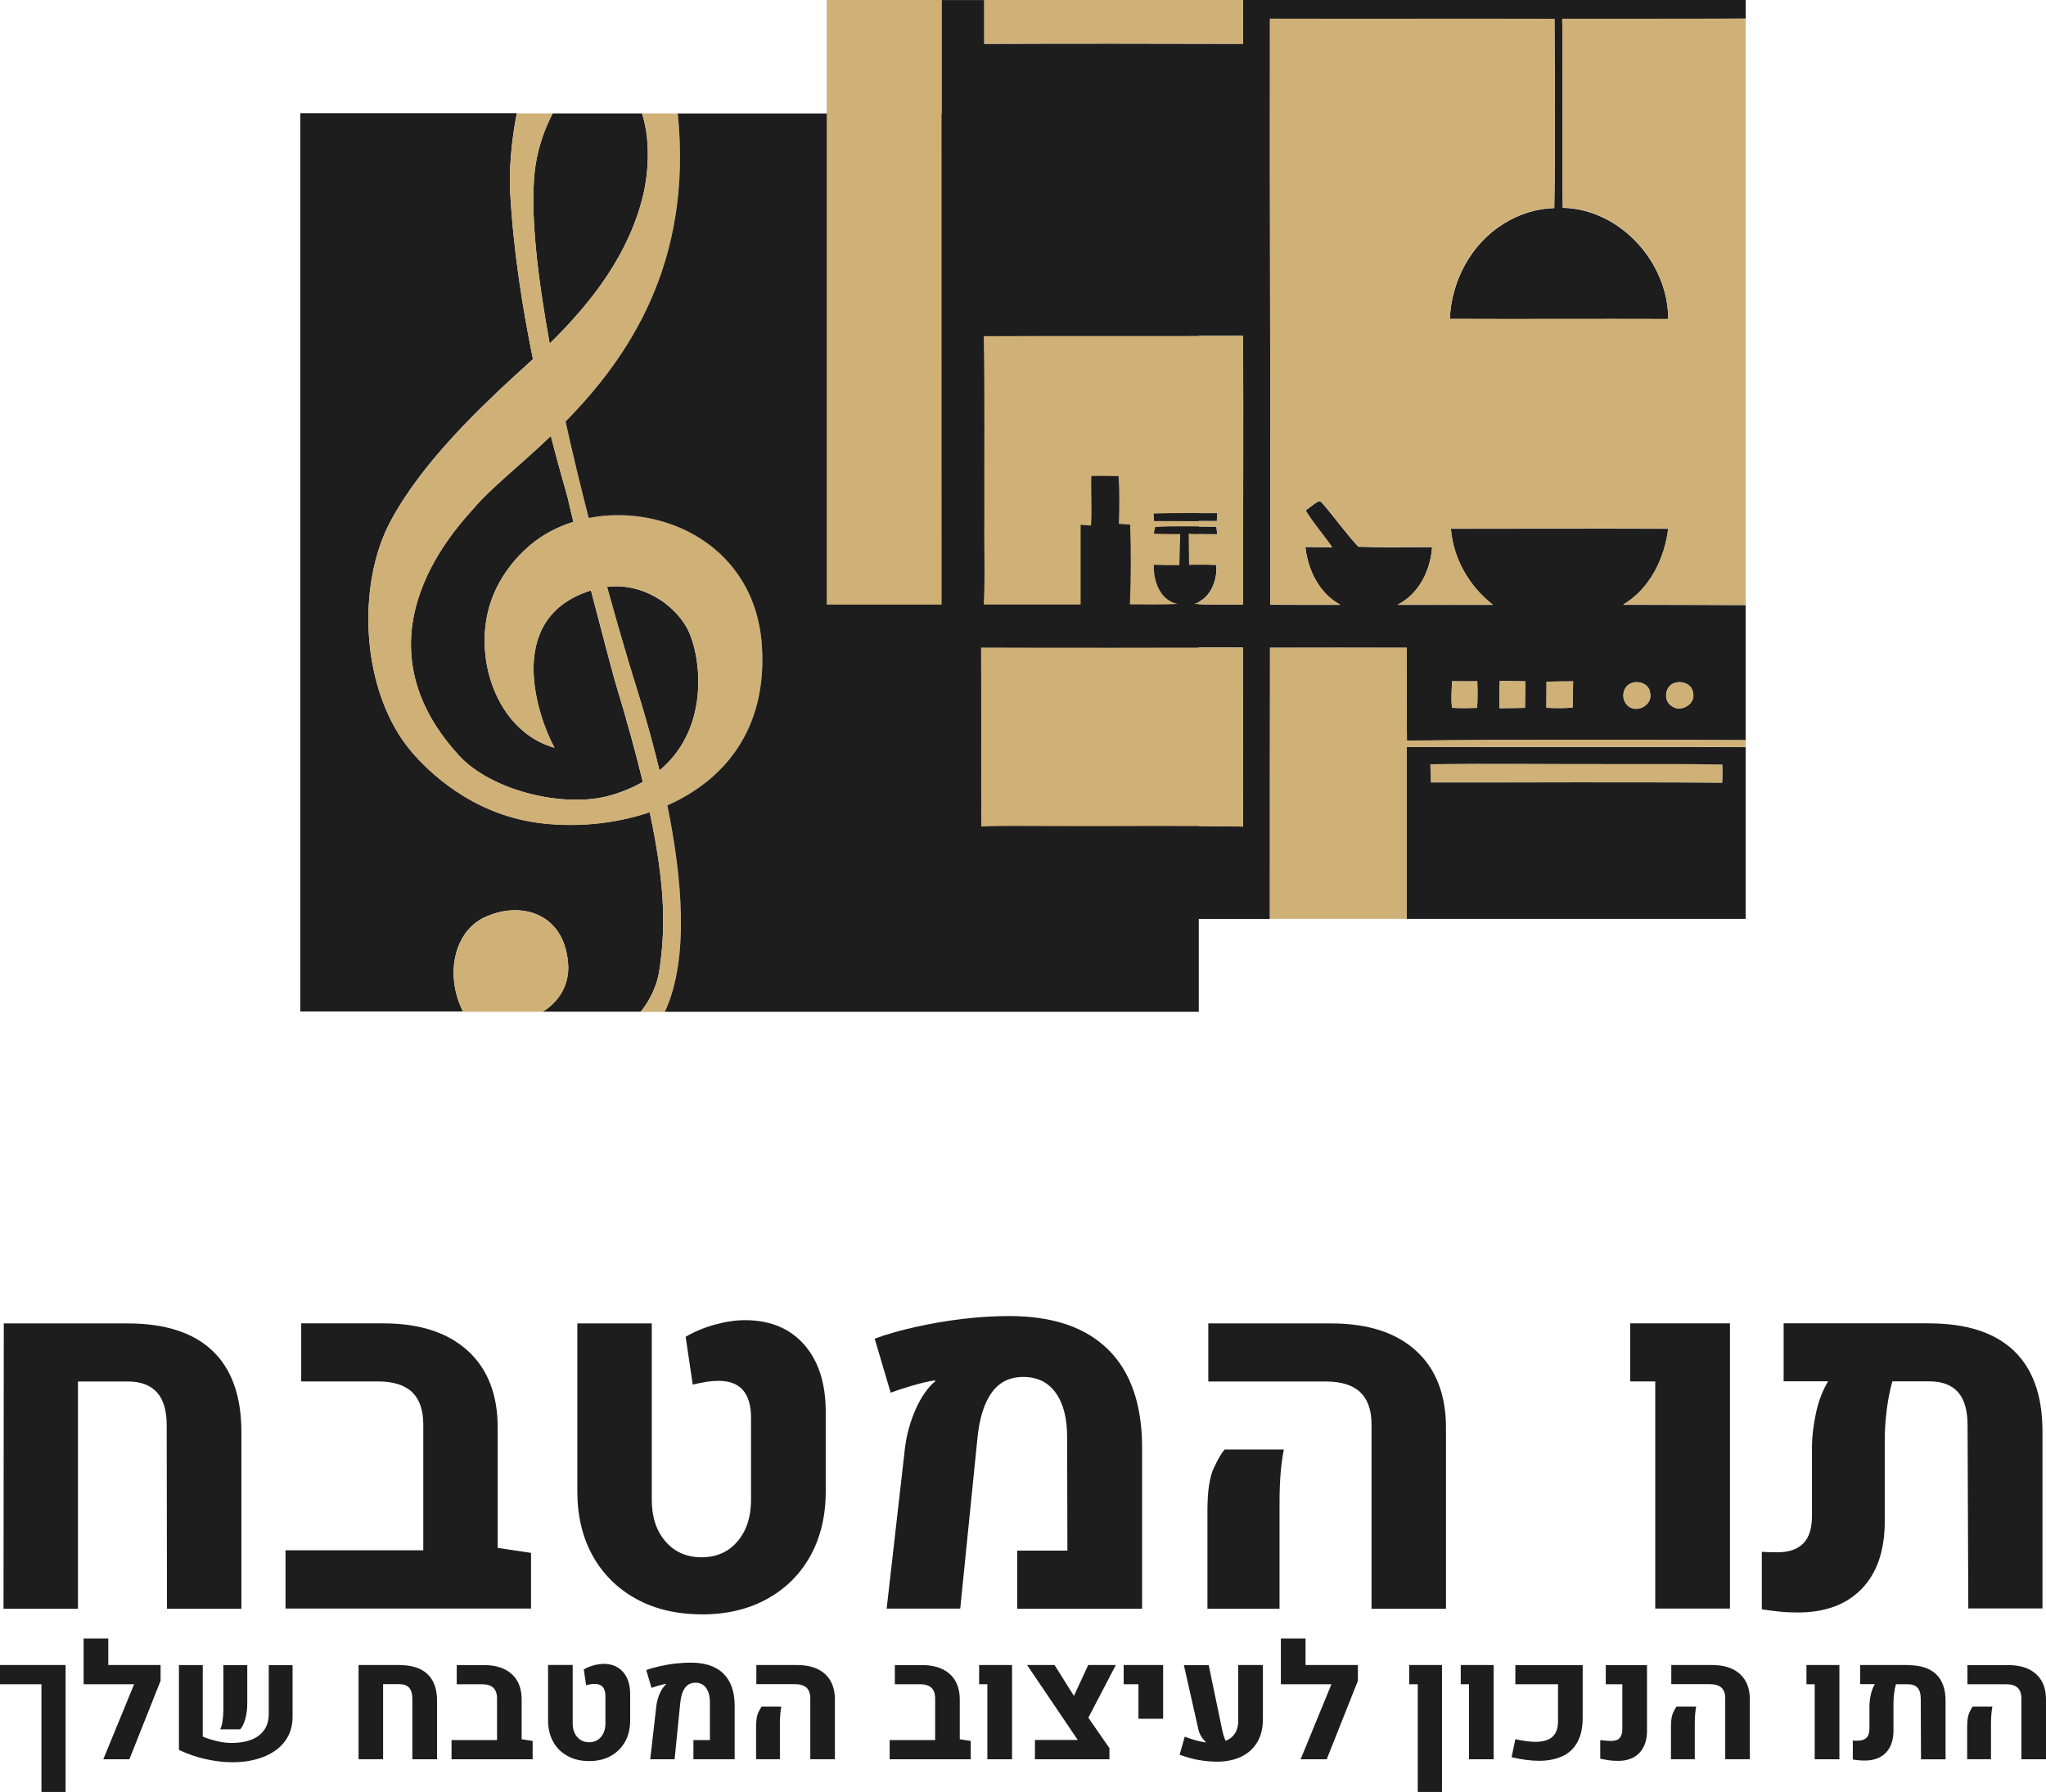 <svg xmlns="http://www.w3.org/2000/svg" id="Layer_2" data-name="Layer 2" viewBox="0 0 307.57 269.42"><defs><style>      .cls-1 {        fill: #1d1d1e;      }      .cls-2 {        fill: #cfb076;      }    </style></defs><g id="Layer_1-2" data-name="Layer 1"><g><g><path class="cls-1" d="M72.86,137.92c5.14-2.46,11.89-.86,12.53,6.85.3,3.6-1.68,6.03-3.8,7.34h14.73c1.45-1.82,2.48-3.98,2.81-6.3.83-5.73,1.05-11.92-1.46-23.71-5.55,1.89-11.66,2.32-17,1.57-9.85-1.39-16.29-7.69-18.85-10.71-7.51-8.87-8.33-24.85-3.11-34.6,4.78-8.92,13.48-17.19,20.89-23.89.17-.16.35-.32.52-.48-1.55-7.54-2.96-16.36-3.43-25.15-.17-3.16.15-7.54,1-11.82h-32.55v135.07h24.46c-2.73-5.44-1.43-11.95,3.25-14.19Z"></path><path class="cls-1" d="M80.36,26c-.64,6.3.45,15.65,2.27,25.65,6.42-6.28,12.02-13.59,14.11-22.54.53-2.26,1.25-7.47-.23-12.06h-13.42c-1.39,2.61-2.41,5.75-2.73,8.95Z"></path><path class="cls-1" d="M88.85,88.77c-13.44,4.18-7.78,19.55-5.49,23.66-8.73-2.43-12.57-13.86-9.42-22.4,1.19-3.21,3.37-6.09,5.88-8.17,1.86-1.54,4.04-2.67,6.38-3.4-.42-1.7-.72-2.94-.82-3.43-.11-.57-1.2-4.1-2.58-9.48-4.71,4.5-9.06,7.9-11.41,10.67-2.08,2.46-18.98,19.28-2.4,37.37,4.89,5.33,15.88,7.99,22.78,6,1.86-.54,3.46-1.23,4.86-2.03-1.04-4.3-2.4-9.26-4.16-15.06-.25-.82-1.96-7.27-3.64-13.74Z"></path><path class="cls-1" d="M103.27,94.41c-2.11-3.73-6.81-6.79-12.02-6.18,1.51,5.47,2.75,9.67,3.35,11.67.72,2.4,2.74,8.5,4.54,15.94,8-6.67,6.05-18.01,4.12-21.42Z"></path><path class="cls-2" d="M100.32,121.08c8.52-3.79,15.07-11.42,14.21-24.07-1.02-14.95-14.77-21.35-26.03-19.14-1.17-4.57-2.37-9.5-3.48-14.5,9.4-9.56,19.17-23.74,16.87-46.32h-5.38c1.48,4.59.76,9.79.23,12.06-2.09,8.96-7.69,16.26-14.11,22.54-1.82-9.99-2.91-19.35-2.27-25.65.32-3.2,1.35-6.34,2.73-8.95h-5.4c-.84,4.27-1.16,8.66-1,11.82.47,8.79,1.88,17.6,3.43,25.15-.17.16-.35.32-.52.48-7.41,6.7-16.1,14.97-20.89,23.89-5.23,9.74-4.4,25.72,3.11,34.6,2.56,3.03,9,9.32,18.85,10.71,5.34.75,11.45.32,17-1.57,2.51,11.79,2.29,17.97,1.46,23.71-.33,2.32-1.36,4.47-2.81,6.3h3.62c3.71-7.97,2.58-20.25.37-31.04ZM91.78,119.59c-6.9,1.99-17.89-.67-22.78-6-16.59-18.08.32-34.91,2.4-37.37,2.35-2.77,6.7-6.17,11.41-10.67,1.38,5.37,2.47,8.91,2.58,9.48.1.49.39,1.74.82,3.43-2.34.74-4.52,1.86-6.38,3.4-2.51,2.08-4.69,4.95-5.88,8.17-3.16,8.54.68,19.97,9.42,22.4-2.29-4.11-7.96-19.49,5.49-23.66,1.68,6.47,3.39,12.91,3.64,13.74,1.75,5.8,3.11,10.75,4.16,15.06-1.4.8-3,1.49-4.86,2.03ZM99.15,115.83c-1.8-7.44-3.82-13.53-4.54-15.94-.6-2-1.84-6.2-3.35-11.67,5.21-.61,9.91,2.44,12.02,6.18,1.93,3.41,3.88,14.75-4.12,21.42Z"></path><path class="cls-1" d="M262.42,0h-75.55c0,2.2-.01,4.39-.01,6.59-12.97-.04-25.93-.05-38.9,0,.01-2.19,0-4.39,0-6.58h-6.42c0,5.68,0,11.36,0,17.05h-39.65c2.29,22.58-7.48,36.76-16.87,46.32,1.11,5.01,2.31,9.94,3.48,14.5,11.26-2.21,25.01,4.19,26.03,19.14.86,12.65-5.68,20.28-14.21,24.07,2.21,10.79,3.34,23.07-.37,31.04h80.26v-13.97h10.69c0-13.59,0-27.17.02-40.76,6.85,0,13.7-.02,20.56,0,0,4.66-.04,9.32.02,13.97,16.97-.18,33.95-.13,50.92-.07v-20.32c-6.14-.03-12.28-.03-18.42-.05,4-2.37,6.23-6.93,6.78-11.43-10.89-.05-21.78,0-32.67,0,.34,4.49,2.77,8.69,6.3,11.44-4.77,0-9.54.01-14.31,0,3.23-1.64,4.94-5.18,5.19-8.68-3.7,0-7.39.07-11.09-.05-1.77-1.91-3.31-4.04-4.98-6.05-.33-.27-.54-.87-1.03-.79-.68.41-1.28.93-1.92,1.38,1.16,1.95,2.69,3.66,3.98,5.53-1.34,0-2.69-.01-4.02-.03.39,3.46,2.08,6.99,5.25,8.69-3.51-.02-7.02.03-10.52-.03.03-29.36-.09-58.72-.05-88.07,14.26.03,28.51-.02,42.77.02.06,9.48.13,18.96-.03,28.43-2.69.07-5.34.92-7.61,2.35-4.9,3.03-7.86,8.61-8.09,14.32,10.94.05,21.89-.02,32.83.02,0-8.51-7.22-16.54-15.85-16.73-.16-9.46.07-18.94-.08-28.4,9.19-.01,18.39.01,27.58-.03V0ZM251.46,102.8c1.17-.6,2.92-.03,3.06,1.41.38,1.67-1.87,2.95-3.19,1.96-1.24-.71-1.12-2.73.13-3.38ZM245.01,102.82c1.15-.63,2.95-.05,3.05,1.4.39,1.76-1.91,3.04-3.26,1.97-1.09-.84-1.01-2.69.21-3.37ZM232.48,102.5c1.33-.05,2.66-.04,4-.06-.01,1.32-.04,2.63-.08,3.95-1.31.1-2.62.09-3.93.03.02-1.31,0-2.62.02-3.92ZM225.46,102.38c1.27.03,2.55.06,3.83.06,0,1.33-.02,2.66-.05,3.99-1.28.03-2.57.03-3.84.05,0-1.36,0-2.73.06-4.09ZM218.29,102.42c1.26.02,2.52.03,3.78.01.05,1.33.05,2.67-.02,4-1.27.03-2.53.06-3.79-.01-.12-1.33-.05-2.67.03-4ZM186.86,124.27c-2.21-.04-4.43-.06-6.64-.07v-26.84c2.21,0,4.42,0,6.62,0-.02,8.97.08,17.94.02,26.92ZM186.86,90.9c-2.22-.03-4.43.05-6.64-.06v-.35c1.94-1.01,2.76-3.42,2.64-5.55-.88-.04-1.76-.05-2.64-.04v-4.6c.92.02,1.83.03,2.75.02-.03-.28-.08-.85-.11-1.13-.88,0-1.76-.02-2.64-.03v-28.66c2.21,0,4.41,0,6.62,0,.11,13.47-.01,26.93.02,40.4Z"></path><path class="cls-2" d="M85.4,144.78c-.64-7.71-7.39-9.32-12.53-6.85-4.69,2.25-5.98,8.75-3.25,14.19h11.99c2.11-1.31,4.09-3.74,3.8-7.34Z"></path><path class="cls-2" d="M211.5,111.35c-.06-4.66-.02-9.32-.02-13.97-6.85-.02-13.7,0-20.56,0-.02,13.59-.01,27.18-.02,40.76h20.57c0-8.61,0-17.22,0-25.84,16.98,0,33.96-.03,50.94.01v-1.04c-16.97-.06-33.95-.11-50.92.07Z"></path><path class="cls-2" d="M234.93,31.21c8.64.19,15.85,8.21,15.85,16.73-10.95-.04-21.89.03-32.83-.02.24-5.71,3.19-11.29,8.09-14.32,2.28-1.44,4.92-2.28,7.61-2.35.16-9.47.09-18.95.03-28.43-14.26-.04-28.51.02-42.77-.02-.04,29.36.08,58.72.05,88.07,3.51.06,7.01.01,10.52.03-3.17-1.7-4.86-5.23-5.25-8.69,1.34.02,2.68.03,4.02.03-1.29-1.87-2.82-3.58-3.98-5.53.64-.45,1.24-.97,1.92-1.38.49-.08.71.52,1.03.79,1.66,2.01,3.21,4.14,4.98,6.05,3.69.12,7.39.04,11.09.05-.25,3.5-1.96,7.04-5.19,8.68,4.77.02,9.54,0,14.31,0-3.53-2.75-5.96-6.95-6.3-11.44,10.89,0,21.78-.05,32.67,0-.55,4.5-2.77,9.06-6.78,11.43,6.14.02,12.28.02,18.42.05V2.78c-9.19.05-18.39.02-27.58.03.15,9.46-.08,18.94.08,28.4Z"></path><path class="cls-2" d="M215.02,114.91c.02.91.03,1.83.07,2.74,14.6.02,29.21-.1,43.81.05.06-.92.08-1.84.02-2.75-5.55-.12-11.11-.05-16.66-.07-9.08.04-18.16-.11-27.24.03Z"></path><path class="cls-2" d="M147.48,97.36c.05,8.97,0,17.94.03,26.91,3.33-.15,6.66-.06,10-.07,9.78.06,19.57-.1,29.35.08.06-8.97-.03-17.94-.02-26.92-13.12.02-26.24.05-39.36,0Z"></path><path class="cls-2" d="M186.86,6.59c0-2.2,0-4.39.01-6.59h-38.91c0,2.19,0,4.39,0,6.58,12.97-.05,25.93-.03,38.9,0Z"></path><path class="cls-2" d="M141.54,0h-17.26v90.9c5.76,0,11.51,0,17.27,0-.02-30.3,0-60.6-.01-90.9Z"></path><path class="cls-2" d="M222.06,106.43c.07-1.33.07-2.67.02-4-1.27.02-2.53,0-3.78-.01-.07,1.33-.15,2.67-.03,4,1.26.08,2.53.04,3.79.01Z"></path><path class="cls-2" d="M229.29,102.44c-1.28,0-2.56-.03-3.83-.06-.05,1.36-.06,2.72-.06,4.09,1.28-.02,2.56-.01,3.84-.05.03-1.33.05-2.66.05-3.99Z"></path><path class="cls-2" d="M236.4,106.39c.04-1.32.07-2.63.08-3.95-1.34.02-2.67,0-4,.06,0,1.31,0,2.61-.02,3.92,1.31.05,2.62.06,3.93-.03Z"></path><path class="cls-2" d="M248.06,104.21c-.1-1.45-1.9-2.03-3.05-1.4-1.22.67-1.3,2.53-.21,3.37,1.35,1.07,3.65-.21,3.26-1.97Z"></path><path class="cls-2" d="M251.34,106.18c1.32.99,3.57-.3,3.19-1.96-.14-1.45-1.89-2.01-3.06-1.41-1.24.65-1.37,2.66-.13,3.38Z"></path><path class="cls-2" d="M147.88,50.55c.17,9.14.05,18.29.09,27.43-.06,4.3.14,8.61-.09,12.91,4.86.02,9.71,0,14.57,0v-11.98c.51.03,1.03.07,1.56.11.19-2.48-.04-4.97.06-7.46,1.36-.02,2.72,0,4.08.03.16,2.39.12,4.78.04,7.17.56.03,1.13.07,1.7.12.14,3.99.13,8.01-.04,12,2.39-.03,4.8.09,7.19-.09-2.64-.48-3.68-3.5-3.58-5.87,1.27.05,2.55.07,3.83.05.05-1.56.08-3.12.13-4.67-1.33,0-2.65,0-3.97-.07.05-.25.16-.74.21-.99,3.06-.18,6.15-.08,9.22-.05.03.28.08.85.11,1.13-1.44.02-2.87,0-4.3-.06.03,1.56.02,3.12.06,4.67,1.37-.04,2.75-.06,4.13.01.13,2.39-.9,5.13-3.39,5.86,2.46.16,4.92.06,7.39.09-.03-13.47.09-26.93-.02-40.4-12.99.06-25.98-.01-38.96.05ZM182.93,78.32c-3.15,0-6.3.02-9.44-.01,0-.27-.03-.81-.03-1.07,3.17-.09,6.34-.09,9.51-.09,0,.29-.02.88-.03,1.17Z"></path><path class="cls-1" d="M173.49,78.31c3.15.03,6.29.01,9.44.01,0-.29.02-.88.03-1.17-3.17,0-6.34,0-9.51.09,0,.27.03.81.03,1.07Z"></path><path class="cls-1" d="M211.48,112.31c0,8.61,0,17.22,0,25.84h50.94v-25.82c-16.98-.04-33.96,0-50.94-.01ZM258.92,114.95c.06.92.05,1.84-.02,2.75-14.6-.15-29.21-.03-43.81-.05-.03-.92-.05-1.83-.07-2.74,9.08-.15,18.16,0,27.24-.03,5.55.03,11.11-.05,16.66.07Z"></path></g><g><polygon class="cls-1" points="0 253.23 6.23 253.23 6.23 269.42 9.86 269.42 9.86 250.34 0 250.34 0 253.23"></polygon><polygon class="cls-1" points="21.35 250.34 16.28 250.34 16.28 246.36 12.57 246.36 12.57 253.23 20.16 253.23 15.53 264.51 19.45 264.51 24.14 252.71 24.14 250.34 22.87 250.34 21.35 250.34"></polygon><path class="cls-1" d="M40.4,257.66c0,1.02-.24,1.85-.72,2.5-.48.65-1.14,1.13-1.98,1.44s-1.8.46-2.89.46c-.67,0-1.39-.09-2.17-.27-.78-.18-1.5-.41-2.16-.69v-10.75h-3.58v12.75c1.28.61,2.61,1.08,4.02,1.39,1.4.31,2.75.47,4.05.47s2.4-.14,3.48-.43c1.09-.28,2.04-.71,2.87-1.28s1.48-1.29,1.95-2.14.71-1.87.71-3.02v-7.73h-3.58v7.31Z"></path><path class="cls-1" d="M36.89,258.38c.19-.7.28-1.45.28-2.24v-5.79h-3.59v6.57c0,.64-.04,1.24-.12,1.8-.08.56-.2.99-.36,1.29h3.01c.33-.37.59-.92.78-1.62Z"></path><path class="cls-1" d="M60.05,250.34h-6.15v14.16s3.69,0,3.69,0v-11.28h2.48c.64,0,1.12.18,1.44.54.32.36.48.9.48,1.64v9.11h3.71v-8.8c0-1.77-.49-3.11-1.44-4.01-.95-.9-2.36-1.35-4.21-1.35Z"></path><path class="cls-1" d="M78.42,255.53c0-1.65-.5-2.93-1.49-3.83-1-.9-2.39-1.35-4.19-1.35h-4.08v2.88h3.8c.76,0,1.33.18,1.7.53.37.35.56.89.56,1.61v6.25h-6.84v2.89h12.19v-2.76l-1.65-.25v-5.97Z"></path><path class="cls-1" d="M90.7,250.18c-.47,0-.96.07-1.5.22s-1.02.35-1.44.6l.35,2.37c.25-.06.48-.11.7-.14.21-.03.41-.05.58-.05.54,0,.95.15,1.22.46.27.31.4.77.4,1.38v4.08c0,.85-.22,1.54-.67,2.06-.45.52-1.04.79-1.78.79s-1.34-.26-1.79-.79c-.45-.52-.68-1.21-.68-2.06v-8.77h-3.7v8.34c0,1.22.26,2.29.77,3.21s1.23,1.63,2.16,2.14,2.01.76,3.25.76,2.31-.25,3.23-.76c.92-.51,1.64-1.22,2.16-2.14s.77-1.99.77-3.21v-3.95c0-1.42-.36-2.53-1.07-3.34-.71-.81-1.7-1.22-2.95-1.22Z"></path><path class="cls-1" d="M103.82,249.98c-.73,0-1.5.05-2.3.14s-1.58.23-2.33.4c-.76.17-1.44.36-2.04.58l.79,2.68c.29-.11.65-.23,1.09-.35.43-.13.81-.21,1.12-.26v.06s-.04.03-.07.05c-.03.03-.06.05-.08.08-.33.33-.62.78-.86,1.36s-.41,1.18-.48,1.82l-.91,7.97h3.66l.85-8.45c.09-.99.33-1.75.7-2.27.37-.52.9-.79,1.58-.79s1.23.26,1.61.79c.38.52.57,1.26.57,2.2v5.63s-2.48,0-2.48,0v2.88h6.2v-8.02c0-2.13-.57-3.75-1.69-4.85-1.12-1.1-2.76-1.65-4.91-1.65Z"></path><path class="cls-1" d="M113.98,257.51c-.21.45-.32,1.16-.32,2.14v4.85h3.58v-5.26c0-.59.02-1.1.06-1.54.04-.43.09-.8.15-1.11h-2.94c-.14.16-.32.46-.53.91Z"></path><path class="cls-1" d="M119.81,250.34h-6.11v2.88h5.84c.76,0,1.33.18,1.71.53.37.35.56.89.56,1.61v9.14h3.7v-8.98c0-1.65-.5-2.93-1.49-3.83-.99-.9-2.39-1.35-4.21-1.35Z"></path><path class="cls-1" d="M144.28,255.53c0-1.65-.5-2.93-1.49-3.83-1-.9-2.39-1.35-4.19-1.35h-4.08v2.88h3.8c.76,0,1.33.18,1.7.53.37.35.56.89.56,1.61v6.25h-6.84v2.89h12.19v-2.76l-1.65-.25v-5.97Z"></path><polygon class="cls-1" points="147.19 253.23 148.43 253.23 148.43 264.51 152.14 264.51 152.14 250.34 147.19 250.34 147.19 253.23"></polygon><polygon class="cls-1" points="163.59 250.34 161.44 254.98 158.53 250.34 154.4 250.34 162.02 261.61 155.58 261.61 155.58 264.51 166.78 264.51 166.78 262.84 163.61 258.26 167.74 250.34 163.59 250.34"></polygon><polygon class="cls-1" points="168.92 253.23 171.14 253.23 171.14 258.42 174.85 258.42 174.85 250.34 168.92 250.34 168.92 253.23"></polygon><path class="cls-1" d="M186.15,258.65c0,1.13-.34,1.98-1.01,2.56-.26.22-.56.39-.88.52-.03-.05-.07-.1-.09-.16-.16-.37-.29-.78-.39-1.23l-2.08-9.99h-3.73l2.17,9.63c.13.58.39,1.11.78,1.57.14.17.28.31.41.44-.29-.04-.58-.09-.89-.16-.72-.16-1.5-.4-2.34-.72l-.77,2.71c1.04.39,2.03.67,2.97.82.94.15,1.83.23,2.65.23,1.36,0,2.56-.24,3.6-.73s1.84-1.2,2.43-2.16c.58-.95.87-2.13.87-3.52v-8.12h-3.71v8.3Z"></path><polygon class="cls-1" points="201.33 250.34 196.26 250.34 196.26 246.36 192.55 246.36 192.55 253.23 200.15 253.23 195.52 264.51 199.44 264.51 204.13 252.71 204.13 250.34 202.85 250.34 201.33 250.34"></polygon><polygon class="cls-1" points="211.84 253.23 213.13 253.23 213.13 269.42 216.77 269.42 216.77 250.34 211.84 250.34 211.84 253.23"></polygon><polygon class="cls-1" points="219.59 253.23 220.83 253.23 220.83 264.51 224.54 264.51 224.54 250.34 219.59 250.34 219.59 253.23"></polygon><path class="cls-1" d="M227.78,253.23h6.43v5.63c0,.98-.27,1.73-.8,2.24-.54.51-1.39.77-2.55.79-.83,0-1.85-.13-3.06-.4l-.57,2.71c.75.17,1.47.31,2.16.4s1.34.14,1.97.14c1.33,0,2.49-.23,3.47-.67.98-.44,1.74-1.14,2.28-2.1.54-.96.81-2.2.81-3.74v-7.88h-10.12v2.88Z"></path><path class="cls-1" d="M241.39,253.23h2.49v6.7c0,.62-.13,1.08-.4,1.38-.26.3-.67.44-1.21.44-.58,0-1.15-.04-1.71-.12v2.79c.51.11.97.19,1.38.25.41.06.85.08,1.31.08,1.36,0,2.43-.4,3.19-1.19.76-.8,1.15-1.91,1.15-3.33v-9.88h-6.2v2.88Z"></path><path class="cls-1" d="M257.35,250.34h-6.11v2.88h5.84c.76,0,1.33.18,1.71.53.37.35.56.89.56,1.61v9.14h3.7v-8.98c0-1.65-.5-2.93-1.49-3.83-.99-.9-2.39-1.35-4.21-1.35Z"></path><path class="cls-1" d="M251.51,257.51c-.21.45-.32,1.16-.32,2.14v4.85h3.58v-5.26c0-.59.02-1.1.06-1.54.04-.43.09-.8.15-1.11h-2.94c-.14.16-.32.46-.53.91Z"></path><polygon class="cls-1" points="271.56 253.23 272.8 253.23 272.8 264.51 276.51 264.51 276.51 250.34 271.56 250.34 271.56 253.23"></polygon><path class="cls-1" d="M286.84,250.34h-7.21v2.88h2.21c-.28.45-.48.98-.61,1.59-.13.61-.2,1.16-.2,1.64v3.45c0,.62-.15,1.08-.44,1.37s-.72.44-1.28.44c-.13,0-.27,0-.4,0-.13,0-.26,0-.38-.02v2.86c.32.05.61.08.89.11.28.03.58.04.91.04,1.35,0,2.41-.39,3.17-1.18.76-.79,1.14-1.9,1.14-3.34v-4.06c0-.45.03-.93.09-1.45.06-.52.16-1,.28-1.44h1.83c.64,0,1.11.18,1.43.54.32.36.47.9.47,1.64l.04,9.11h3.69v-8.8c0-1.77-.48-3.11-1.43-4.01-.95-.9-2.36-1.35-4.22-1.35Z"></path><path class="cls-1" d="M306.08,251.7c-.99-.9-2.39-1.35-4.21-1.35h-6.11v2.88h5.84c.76,0,1.33.18,1.71.53.37.35.56.89.56,1.61v9.14h3.7v-8.98c0-1.65-.5-2.93-1.49-3.83Z"></path><path class="cls-1" d="M296.04,257.51c-.21.45-.32,1.16-.32,2.14v4.85h3.58v-5.26c0-.59.02-1.1.06-1.54.04-.43.09-.8.15-1.11h-2.94c-.14.16-.32.46-.53.91Z"></path></g><g><path class="cls-1" d="M.53,241.86l.04-42.88h18.63c5.6,0,9.85,1.37,12.73,4.1,2.88,2.73,4.34,6.78,4.36,12.14v26.65h-11.19l-.04-27.58c0-2.22-.49-3.87-1.47-4.95-.98-1.08-2.43-1.63-4.36-1.63h-7.51v34.16H.53Z"></path><path class="cls-1" d="M74.82,232.74v-18.06c0-5.01-1.51-8.88-4.52-11.61-3.02-2.73-7.24-4.1-12.68-4.1h-12.34v8.73h11.52c2.31,0,4.03.54,5.15,1.61,1.12,1.07,1.68,2.69,1.68,4.86v18.92h-20.71v8.76h36.91v-8.37l-5.01-.75Z"></path><path class="cls-1" d="M105.5,242.72c-3.74,0-7.02-.77-9.84-2.31-2.81-1.54-5-3.7-6.55-6.47-1.55-2.78-2.32-6.01-2.32-9.71v-25.25h11.19v26.54c0,2.58.69,4.66,2.06,6.24,1.37,1.59,3.18,2.38,5.42,2.38s4.04-.79,5.4-2.38c1.36-1.59,2.04-3.67,2.04-6.24v-12.34c0-1.86-.41-3.25-1.22-4.18-.81-.93-2.04-1.39-3.68-1.39-.52,0-1.11.05-1.75.14-.64.1-1.35.24-2.11.43l-1.07-7.19c1.29-.76,2.74-1.37,4.36-1.82,1.62-.45,3.13-.68,4.54-.68,3.79,0,6.77,1.23,8.92,3.68,2.16,2.46,3.24,5.83,3.24,10.12v11.95c0,3.7-.78,6.93-2.32,9.71-1.55,2.78-3.73,4.94-6.53,6.47-2.8,1.54-6.06,2.31-9.78,2.31Z"></path><path class="cls-1" d="M133.29,241.86l2.75-24.14c.24-1.93.73-3.77,1.47-5.51.74-1.74,1.61-3.11,2.61-4.11.07-.07.16-.15.25-.23s.17-.14.21-.16v-.18c-.95.14-2.09.41-3.4.79-1.31.38-2.41.74-3.29,1.07l-2.4-8.12c1.84-.67,3.9-1.26,6.19-1.77,2.29-.51,4.64-.91,7.06-1.2,2.42-.29,4.74-.43,6.96-.43,6.51,0,11.46,1.67,14.86,5.01,3.4,3.34,5.11,8.24,5.13,14.7v24.29h-18.78v-8.73h7.55l-.04-17.06c0-2.86-.57-5.08-1.72-6.67-1.14-1.59-2.77-2.38-4.86-2.38s-3.64.79-4.78,2.38c-1.13,1.59-1.84,3.88-2.13,6.88l-2.58,25.57h-11.09Z"></path><path class="cls-1" d="M181.51,241.86v-14.7c0-2.96.32-5.11.97-6.47.64-1.36,1.18-2.28,1.61-2.75h8.91c-.19.93-.35,2.05-.47,3.36-.12,1.31-.18,2.86-.18,4.65v15.92h-10.84ZM206.18,241.86v-27.68c0-2.17-.57-3.79-1.7-4.86-1.13-1.07-2.86-1.61-5.17-1.61h-17.67v-8.73h18.49c5.48,0,9.73,1.37,12.73,4.1,3,2.73,4.51,6.6,4.51,11.61v27.18h-11.19Z"></path><path class="cls-1" d="M289.95,198.97c5.62,0,9.88,1.36,12.76,4.09,2.88,2.73,4.33,6.77,4.33,12.14v26.63h-11.15l-.11-27.56c0-2.22-.48-3.87-1.43-4.95-.95-1.08-2.4-1.63-4.33-1.63h-5.54c-.38,1.33-.67,2.79-.86,4.36-.19,1.57-.29,3.04-.29,4.4v12.3c0,4.36-1.15,7.73-3.45,10.12-2.3,2.38-5.5,3.57-9.6,3.57-1,0-1.92-.04-2.75-.13-.83-.08-1.73-.2-2.68-.34v-8.65c.38.02.77.04,1.16.05.39.01.79.02,1.2.02,1.69,0,2.98-.44,3.86-1.32s1.32-2.26,1.32-4.15v-10.44c0-1.45.2-3.11.59-4.97.39-1.86,1.01-3.47,1.84-4.83h-6.69v-8.72h21.81Z"></path><path class="cls-1" d="M248.83,241.86v-34.16h-3.76v-8.73h14.99v42.88h-11.23Z"></path></g></g></g></svg>